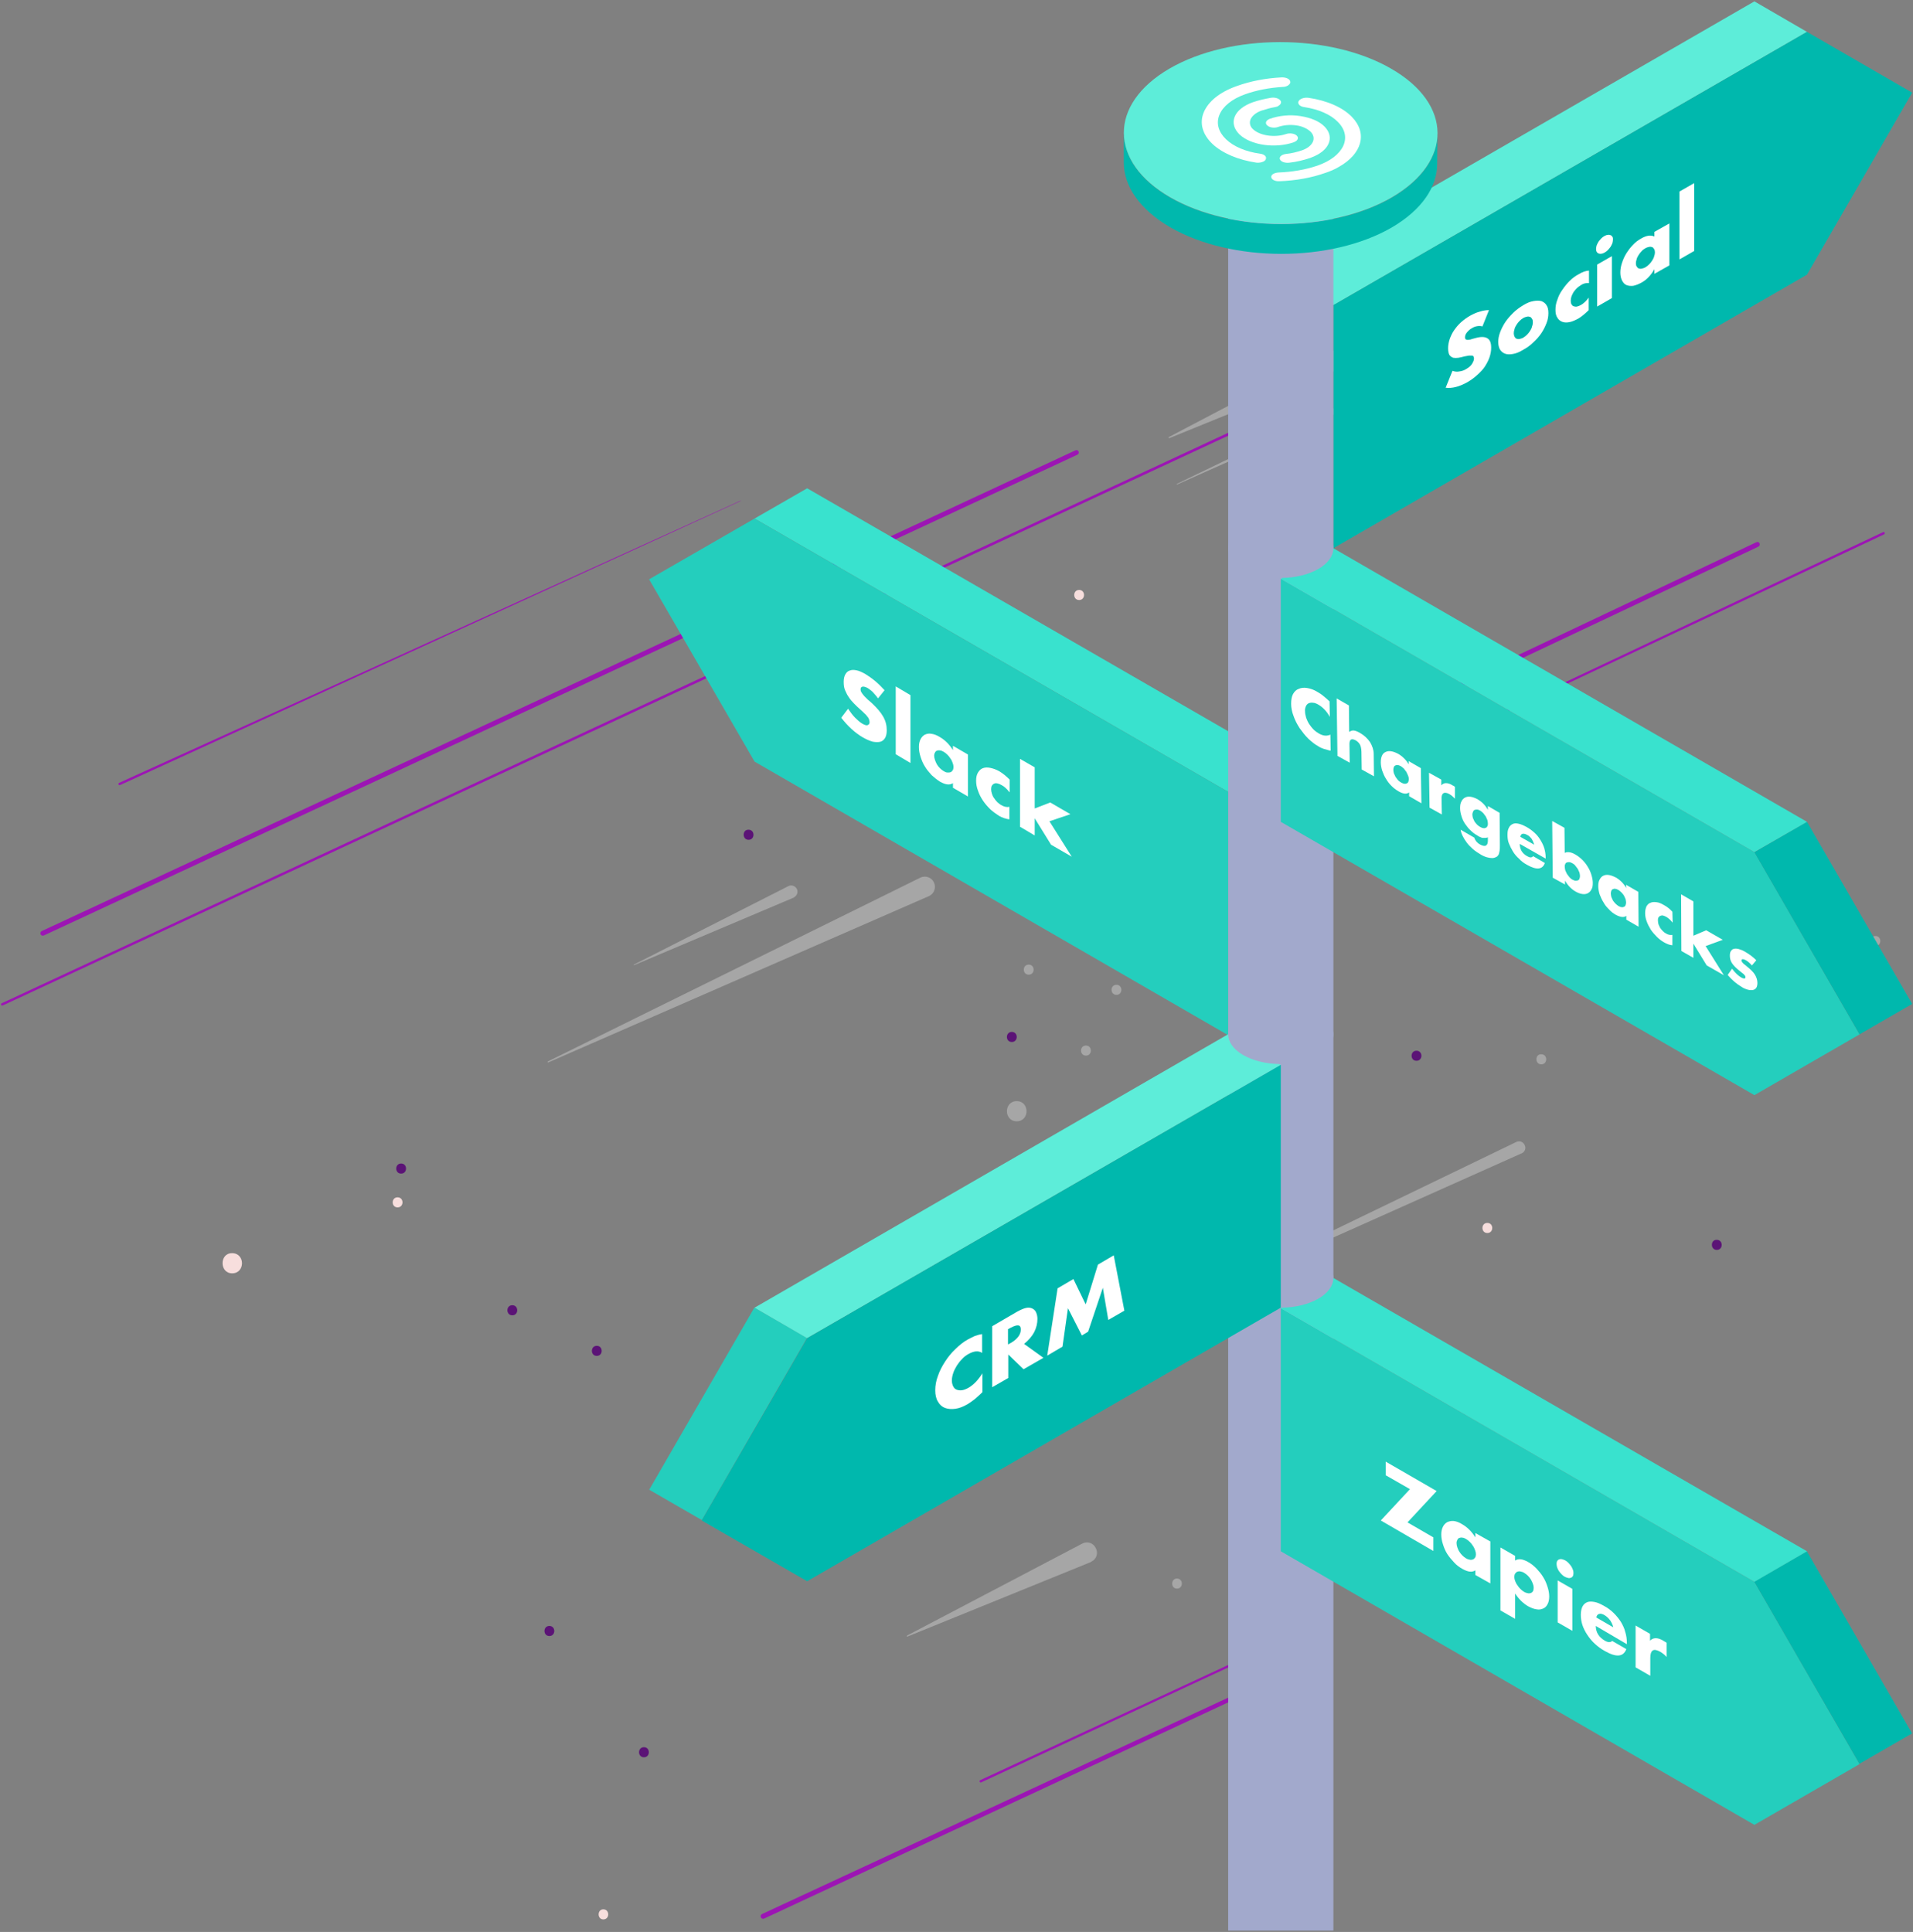<?xml version="1.0" encoding="utf-8"?>
<!-- Generator: Adobe Illustrator 22.0.1, SVG Export Plug-In . SVG Version: 6.00 Build 0)  -->
<svg version="1.1" xmlns="http://www.w3.org/2000/svg" xmlns:xlink="http://www.w3.org/1999/xlink" x="0px" y="0px"
	 viewBox="0 0 702 709" style="enable-background:new 0 0 702 709;" xml:space="preserve">
<rect x="0" y="0" width="702" height="709" fill="#808080" stroke="none"/>
<style type="text/css">
	.st0{fill:#9C15B4;}
	.st1{opacity:0.3;fill:#FFFFFF;}
	.st2{fill:#F7DEDD;}
	.st3{fill:#5B1376;}
	.st4{fill:#39E2CE;}
	.st5{fill:#24CEBD;}
	.st6{fill:#5DEDD9;}
	.st7{fill:#00B8AD;}
	.st8{fill:#A2A9CC;}
	.st9{fill:#BBC1E6;}
	.st10{fill:#FFFFFF;}
</style>
<g id="Réteg_1">
	<g>
		<path class="st0" d="M466.2,151.7c0.2,0,0.3,0.1,0.4,0.3c0.1,0.2,0,0.5-0.2,0.6L1,369c-0.2,0.1-0.5,0-0.6-0.2
			c-0.1-0.2,0-0.5,0.2-0.6L466,151.7C466.1,151.7,466.1,151.7,466.2,151.7z"/>
		<path class="st0" d="M271.5,183.9c0.2,0,0.3-0.2,0.4,0c0.1,0.2,0-0.1-0.2,0L44.1,288.1c-0.2,0.1-0.5,0-0.6-0.2
			c-0.1-0.2,0-0.5,0.2-0.6l227.7-103.4C271.4,183.9,271.5,183.9,271.5,183.9z"/>
		<path class="st0" d="M395,165.2c0.4,0,0.7,0.2,0.8,0.5c0.2,0.5,0,1-0.5,1.2L16.1,343.3c-0.5,0.2-1,0-1.2-0.4c-0.2-0.5,0-1,0.4-1.2
			l379.3-176.4C394.7,165.2,394.9,165.2,395,165.2z"/>
		<path class="st0" d="M691.2,195.2c0.2,0,0.3,0.1,0.4,0.3c0.1,0.2,0,0.5-0.2,0.6L417.7,325.1c-0.2,0.1,0.1,0,0-0.2
			c-0.1-0.2-0.2-0.5,0-0.6L691,195.3C691.1,195.3,691.2,195.2,691.2,195.2z"/>
		<path class="st0" d="M644.9,198.9c0.3,0,0.7,0.2,0.8,0.5c0.2,0.5,0,1-0.4,1.2L417.7,308.1c-0.5,0.2,0.2,0,0-0.5
			c-0.2-0.5-0.5-1,0-1.2L644.5,199C644.7,199,644.8,198.9,644.9,198.9z"/>
		<path class="st1" d="M431.8,177.6l130.4-63c1.2-0.6,2.5-0.1,3.1,1.1c0.6,1.2,0.1,2.5-1.1,3.1c0,0,0,0-0.1,0L432,177.8
			c-0.1,0-0.1,0-0.2-0.1C431.7,177.7,431.8,177.6,431.8,177.6z"/>
		<path class="st1" d="M426,482.1l130.4-63c1.2-0.6,2.5-0.1,3.1,1.1c0.6,1.2,0.1,2.5-1.1,3.1c0,0,0,0-0.1,0l-132.2,59.1
			c-0.1,0-0.1,0-0.2-0.1C425.9,482.2,425.9,482.1,426,482.1z"/>
		<path class="st1" d="M232.6,354l56.7-28.8c1.1-0.6,2.5-0.1,3.1,1c0.6,1.1,0.1,2.5-1,3.1c0,0-0.1,0-0.1,0.1l-58.6,24.8
			c-0.1,0-0.1,0-0.2-0.1C232.5,354.1,232.5,354.1,232.6,354z"/>
		<path class="st1" d="M428.9,160.4l64.2-33.7c1.8-1,4.1-0.3,5,1.6c1,1.8,0.3,4.1-1.6,5c-0.1,0.1-0.2,0.1-0.3,0.2l-67.1,27.3
			c-0.1,0-0.2,0-0.3-0.1C428.8,160.5,428.9,160.4,428.9,160.4z"/>
		<path class="st1" d="M332.9,600.2l64.2-33.7c1.8-1,4.1-0.3,5,1.6c1,1.8,0.3,4.1-1.6,5c-0.1,0.1-0.2,0.1-0.3,0.2L333,600.6
			c-0.1,0-0.2,0-0.3-0.1C332.7,600.4,332.8,600.3,332.9,600.2z"/>
		<path class="st1" d="M201.1,389.5l136.6-67.4c1.8-0.9,4.1-0.2,5,1.7c0.9,1.8,0.2,4.1-1.7,5c0,0-0.1,0.1-0.2,0.1l-139.6,61
			c-0.1,0-0.2,0-0.3-0.1C200.9,389.7,201,389.6,201.1,389.5z"/>
		<path class="st0" d="M469.7,614.2c0.4,0-0.2,0.2,0,0.5c0.2,0.5,0.5,1,0,1.2l-189.3,88.2c-0.5,0.2-1,0-1.2-0.5
			c-0.2-0.5,0-1,0.5-1.2L469.7,614.2C469.8,614.2,469.6,614.2,469.7,614.2z"/>
		<path class="st0" d="M469.7,602.2c0.2,0-0.1,0.1,0,0.3c0.1,0.2,0.2,0.5,0,0.6l-109.6,51c-0.2,0.1-0.5,0-0.6-0.2
			c-0.1-0.2,0-0.5,0.2-0.6L469.7,602.2C469.8,602.2,469.6,602.2,469.7,602.2z"/>
		<path class="st2" d="M85.2,467.3c4.8,0,4.8-7.4,0-7.4C80.5,459.8,80.5,467.3,85.2,467.3z"/>
		<path class="st2" d="M378.7,323.6c4.8,0,4.8-7.4,0-7.4C373.9,316.2,373.9,323.6,378.7,323.6z"/>
		<path class="st1" d="M618.9,386.2c4.8,0,4.8-7.4,0-7.4C614.1,378.8,614.1,386.2,618.9,386.2z"/>
		<path class="st1" d="M373.1,411.5c4.8,0,4.8-7.4,0-7.4C368.3,404.1,368.3,411.5,373.1,411.5z"/>
		<path class="st1" d="M688.2,347.2c2.4,0,2.4-3.7,0-3.7C685.8,343.5,685.8,347.2,688.2,347.2z"/>
		<path class="st1" d="M565.6,390.6c2.4,0,2.4-3.7,0-3.7C563.2,386.8,563.2,390.6,565.6,390.6z"/>
		<path class="st1" d="M377.5,357.7c2.4,0,2.4-3.7,0-3.7C375.1,354,375.1,357.7,377.5,357.7z"/>
		<path class="st1" d="M409.7,365.1c2.4,0,2.4-3.7,0-3.7C407.3,361.4,407.3,365.1,409.7,365.1z"/>
		<path class="st1" d="M398.5,387.4c2.4,0,2.4-3.7,0-3.7C396.1,383.7,396.1,387.4,398.5,387.4z"/>
		<path class="st1" d="M403.5,482.7c2.4,0,2.4-3.7,0-3.7C401.1,479,401.1,482.7,403.5,482.7z"/>
		<path class="st1" d="M431.9,583c2.4,0,2.4-3.7,0-3.7C429.6,579.3,429.5,583,431.9,583z"/>
		<path class="st3" d="M519.8,389.3c2.4,0,2.4-3.7,0-3.7C517.4,385.6,517.4,389.3,519.8,389.3z"/>
		<path class="st3" d="M630,458.7c2.4,0,2.4-3.7,0-3.7C627.6,454.9,627.6,458.7,630,458.7z"/>
		<path class="st3" d="M236.3,644.9c2.4,0,2.4-3.7,0-3.7C233.9,641.2,233.9,644.9,236.3,644.9z"/>
		<path class="st3" d="M219,497.6c2.4,0,2.4-3.7,0-3.7C216.6,493.9,216.6,497.6,219,497.6z"/>
		<path class="st3" d="M147.2,430.7c2.4,0,2.4-3.7,0-3.7C144.8,427,144.8,430.7,147.2,430.7z"/>
		<path class="st3" d="M371.3,382.4c2.4,0,2.4-3.7,0-3.7C368.9,378.7,368.9,382.4,371.3,382.4z"/>
		<path class="st3" d="M430.7,433.2c2.4,0,2.4-3.7,0-3.7C428.3,429.5,428.3,433.2,430.7,433.2z"/>
		<path class="st3" d="M339.1,484c2.4,0,2.4-3.7,0-3.7C336.7,480.3,336.7,484,339.1,484z"/>
		<path class="st3" d="M274.7,308.2c2.4,0,2.4-3.7,0-3.7C272.3,304.4,272.3,308.2,274.7,308.2z"/>
		<path class="st3" d="M201.6,600.4c2.4,0,2.4-3.7,0-3.7C199.2,596.7,199.2,600.4,201.6,600.4z"/>
		<path class="st3" d="M188,482.7c2.4,0,2.4-3.7,0-3.7C185.6,479,185.6,482.7,188,482.7z"/>
		<path class="st2" d="M221.4,704.4c2.4,0,2.4-3.7,0-3.7C219.1,700.7,219.1,704.4,221.4,704.4z"/>
		<path class="st2" d="M318,555.8c2.4,0,2.4-3.7,0-3.7C315.6,552.1,315.6,555.8,318,555.8z"/>
		<path class="st2" d="M145.9,443.1c2.4,0,2.4-3.7,0-3.7C143.5,439.4,143.5,443.1,145.9,443.1z"/>
		<path class="st2" d="M413.4,290.8c2.4,0,2.4-3.7,0-3.7C411,287.1,411,290.8,413.4,290.8z"/>
		<path class="st2" d="M396,220.2c2.4,0,2.4-3.7,0-3.7C393.6,216.5,393.6,220.2,396,220.2z"/>
		<path class="st2" d="M534.4,157.3c2.4,0,2.4-3.7,0-3.7C532,153.5,532,157.3,534.4,157.3z"/>
		<path class="st2" d="M545.8,452.5c2.4,0,2.4-3.7,0-3.7C543.4,448.8,543.4,452.5,545.8,452.5z"/>
		<g>
			<polygon class="st4" points="450.7,290.6 470,279.5 296.2,179.2 276.9,190.3 			"/>
			<polygon class="st5" points="276.9,279.5 238.2,212.6 276.9,190.3 450.7,290.6 450.7,379.9 			"/>
			<polygon class="st6" points="489.3,112 470,100.8 643.8,0.5 663.1,11.7 			"/>
			<polygon class="st7" points="663.1,100.8 701.7,34 663.1,11.7 489.3,112 489.3,201.2 			"/>
			<rect x="450.7" y="45.1" class="st8" width="38.6" height="663.4"/>
			<path class="st9" d="M470,56c-5.2,0-10.1-1.2-13.8-3.3c-3.6-2.1-5.5-4.8-5.5-7.6c0-2.8,2-5.6,5.5-7.6c3.7-2.1,8.6-3.3,13.8-3.3
				s10.1,1.2,13.8,3.3c3.6,2.1,5.5,4.8,5.5,7.6c0,2.8-2,5.6-5.5,7.6C480.1,54.8,475.2,56,470,56z"/>
			
				<rect x="228.6" y="507.7" transform="matrix(0.5 -0.866 0.866 0.5 -315.726 490.825)" class="st5" width="77.2" height="22.3"/>
			<polygon class="st6" points="470,390.8 450.6,379.6 276.9,479.9 296.2,491.1 			"/>
			<polygon class="st5" points="470,212.4 470,301.6 643.8,401.9 682.4,379.6 643.8,312.7 			"/>
			<rect x="661.6" y="302" transform="matrix(0.866 -0.5 0.5 0.866 -80.157 381.996)" class="st7" width="22.3" height="77.2"/>
			<polygon class="st4" points="470,212.4 489.3,201.2 663.1,301.6 643.8,312.7 			"/>
			<path class="st8" d="M470,212.1c-5.2,0-10.1-1.2-13.8-3.3c-3.6-2.1-5.5-4.8-5.5-7.6s2-5.6,5.5-7.6c3.7-2.1,8.6-3.3,13.8-3.3
				s10.1,1.2,13.8,3.3c3.6,2.1,5.5,4.8,5.5,7.6s-2,5.6-5.5,7.6C480.1,210.9,475.2,212.1,470,212.1z"/>
			<polygon class="st5" points="470,480.1 470,569.3 643.8,669.7 682.4,647.4 643.8,580.5 			"/>
			
				<rect x="661.6" y="569.7" transform="matrix(0.866 -0.5 0.5 0.866 -214.053 417.874)" class="st7" width="22.3" height="77.2"/>
			<polygon class="st4" points="470,480.1 489.3,469 663.1,569.3 643.8,580.5 			"/>
			<path class="st8" d="M470,479.9c-5.2,0-10.1-1.2-13.8-3.3c-3.6-2.1-5.5-4.8-5.5-7.6c0-2.8,2-5.6,5.5-7.6
				c3.7-2.1,8.6-3.3,13.8-3.3s10.1,1.2,13.8,3.3c3.6,2.1,5.5,4.8,5.5,7.6c0,2.8-2,5.6-5.5,7.6C480.1,478.7,475.2,479.9,470,479.9z"
				/>
			<path class="st8" d="M470,390.5c-5.2,0-10.1-1.2-13.8-3.3c-3.6-2.1-5.5-4.8-5.5-7.6c0-2.8,2-5.6,5.5-7.6
				c3.7-2.1,8.6-3.3,13.8-3.3s10.1,1.2,13.8,3.3c3.6,2.1,5.5,4.8,5.5,7.6c0,2.8-2,5.6-5.5,7.6C480.1,389.3,475.2,390.5,470,390.5z"
				/>
			<polygon class="st7" points="470,390.8 470,479.9 296.2,580.3 257.5,558 296.2,491.1 			"/>
		</g>
		<g>
			<path class="st7" d="M429.4,83.4c-11.3-6.6-17-15.2-17-23.7l0-11c0,8.6,5.6,17.2,17,23.8c22.6,13,59,13,81.4,0
				c11.1-6.5,16.7-14.9,16.7-23.4l-0.1,11c0,8.5-5.6,16.9-16.7,23.4C488.4,96.4,451.9,96.4,429.4,83.4z"/>
			<path class="st6" d="M429.4,72.4c-22.5-13-22.7-34.1-0.3-47.2c22.4-13,58.9-13,81.4,0c22.6,13,22.7,34.1,0.3,47.2
				C488.4,85.4,452,85.4,429.4,72.4z"/>
		</g>
		<g>
			<g>
				<path class="st10" d="M480.2,35.9c-1.6-0.2-3.2,0.3-3.7,1.3c-0.4,0.9,0.5,1.9,2.1,2.1c5.3,0.8,9.7,2.7,12.4,5.5
					c5.5,5.6,2,12.7-7.6,16l0,0c-4.4,1.5-9.2,2.3-14.2,2.5c-1.6,0.1-2.8,0.8-2.7,1.7c0.1,0.9,1.4,1.6,3,1.5c5.8-0.2,11.6-1.2,16.7-3
					c0,0,0,0,0,0c1.9-0.6,3.7-1.4,5.2-2.3c8.3-4.7,10.6-12.2,4.7-18.3C492.7,39.4,487,36.9,480.2,35.9z"/>
				<path class="st10" d="M463.8,59.2c0.4-0.2,0.6-0.5,0.7-0.8c0.4-0.9-0.5-1.8-2.1-2c-5.2-0.7-9.7-2.6-12.5-5.3
					c-2.8-2.7-3.7-5.9-2.4-9c1.3-3.1,4.6-5.8,9.4-7.5l0,0c4.2-1.5,8.9-2.4,13.8-2.7c0.7,0,1.4-0.2,1.9-0.5c0.6-0.4,1-0.9,0.9-1.4
					c-0.1-1-1.6-1.7-3.3-1.6c-5.8,0.3-11.4,1.4-16.4,3.2l0,0c-6.2,2.2-10.4,5.6-12.1,9.7c-1.6,4-0.4,8.1,3.3,11.6
					c3.7,3.4,9.4,5.8,16.1,6.8C462,59.8,463.1,59.6,463.8,59.2z"/>
				<path class="st10" d="M473.2,59.7c2.6-0.3,5.1-0.9,7.5-1.7c0,0,0,0,0,0c1.1-0.4,2-0.8,2.9-1.3c4.6-2.6,5.8-6.8,2.5-10.2
					c-1.9-2-5.1-3.3-8.9-3.9c-3.8-0.6-7.8-0.2-11.2,1c-1.4,0.5-1.9,1.6-1,2.4c0.8,0.8,2.6,1.1,4,0.6c2-0.7,4.4-0.9,6.6-0.6
					c2.3,0.3,4.1,1.2,5.3,2.3c2.4,2.4,0.9,5.5-3.2,6.9l0,0c-1.8,0.6-3.8,1.1-5.8,1.3c-1.6,0.2-2.6,1.1-2.2,2
					C470.1,59.4,471.6,59.9,473.2,59.7z"/>
				<path class="st10" d="M458.9,43.8c0.6-1.3,2-2.5,4-3.2l0,0c1.6-0.5,3.2-1,5-1.3c0.5-0.1,1-0.2,1.3-0.5c0.7-0.4,1.1-1.1,0.8-1.7
					c-0.4-0.9-2.1-1.5-3.7-1.2c-2.3,0.4-4.4,0.9-6.5,1.6l0,0c-3.4,1.2-5.8,3.1-6.7,5.3c-0.9,2.2-0.3,4.5,1.7,6.5
					c4.2,4,13.1,5.3,20,2.9c0.2-0.1,0.4-0.2,0.6-0.3c0.9-0.5,1.2-1.4,0.5-2.1c-0.8-0.8-2.6-1.1-4-0.6c-4.1,1.4-9.5,0.6-12-1.7
					C458.7,46.5,458.4,45.1,458.9,43.8z"/>
			</g>
		</g>
		<g>
			<path class="st10" d="M544,119.8c-0.6-0.2-1.3-0.2-1.9-0.1c-0.6,0.1-1.3,0.3-1.9,0.7c-0.8,0.4-1.4,1-1.9,1.6
				c-0.5,0.6-0.7,1.2-0.7,1.8c0,0.4,0.1,0.7,0.4,0.8c0.2,0.1,0.6,0.2,0.9,0.1c0.4,0,0.8-0.1,1.3-0.3c0.5-0.1,1-0.3,1.5-0.4
				c1.9-0.5,3.3-0.4,4.2,0.2c0.9,0.6,1.3,1.7,1.3,3.4c0,1.2-0.2,2.3-0.6,3.5c-0.4,1.2-1,2.3-1.7,3.4c-0.7,1.1-1.7,2.1-2.8,3.1
				c-1.1,1-2.3,1.9-3.7,2.7c-2.9,1.6-5.5,2.3-7.9,2l2.5-6.2c0.9,0.3,1.7,0.4,2.6,0.2c0.9-0.1,1.7-0.4,2.5-0.9c1-0.6,1.7-1.2,2.1-1.9
				s0.7-1.3,0.7-1.9c0-0.3-0.1-0.6-0.2-0.8c-0.1-0.2-0.3-0.3-0.6-0.3c-0.3,0-0.6,0-1.1,0c-0.4,0.1-1,0.2-1.6,0.3
				c-0.8,0.2-1.5,0.4-2.2,0.5c-0.7,0.1-1.4,0.1-1.9,0c-0.6-0.2-1-0.5-1.4-1c-0.3-0.5-0.5-1.4-0.5-2.5c0-1.1,0.2-2.2,0.6-3.4
				c0.4-1.1,0.9-2.2,1.6-3.2c0.7-1,1.5-2,2.5-2.9c1-0.9,2.1-1.7,3.3-2.4c1.1-0.6,2.3-1.2,3.5-1.5c1.2-0.4,2.4-0.6,3.5-0.6L544,119.8
				z"/>
			<path class="st10" d="M549.8,125.5c0-1.1,0.2-2.3,0.7-3.6c0.5-1.3,1.1-2.5,1.9-3.7c0.8-1.2,1.8-2.3,2.9-3.4s2.4-2,3.7-2.8
				c1.3-0.8,2.5-1.3,3.7-1.5c1.1-0.2,2.1-0.2,2.9,0c0.8,0.3,1.5,0.8,1.9,1.5c0.5,0.7,0.7,1.7,0.7,2.9c0,1.2-0.2,2.5-0.7,3.7
				c-0.5,1.3-1.1,2.5-1.9,3.7c-0.8,1.2-1.8,2.3-3,3.4c-1.1,1.1-2.4,2-3.7,2.7c-1.3,0.8-2.5,1.3-3.7,1.5c-1.1,0.2-2.1,0.2-2.9-0.1
				c-0.8-0.3-1.4-0.8-1.9-1.6C550.1,127.7,549.8,126.7,549.8,125.5z M555.5,122.3c0,0.5,0.1,0.9,0.3,1.3c0.2,0.3,0.4,0.6,0.7,0.7
				c0.3,0.1,0.7,0.2,1.1,0.1c0.4-0.1,0.9-0.2,1.4-0.5s0.9-0.6,1.4-1.1c0.4-0.4,0.8-0.9,1.1-1.4c0.3-0.5,0.6-1,0.7-1.6
				c0.2-0.5,0.3-1.1,0.3-1.6c0-0.5-0.1-0.9-0.3-1.2c-0.2-0.3-0.4-0.6-0.7-0.7c-0.3-0.1-0.7-0.2-1.1-0.1c-0.4,0.1-0.9,0.2-1.4,0.5
				c-0.5,0.3-0.9,0.6-1.4,1.1c-0.4,0.4-0.8,0.9-1.1,1.4c-0.3,0.5-0.6,1-0.7,1.5C555.6,121.3,555.5,121.8,555.5,122.3z"/>
			<path class="st10" d="M583,103.9c-0.9-0.1-1.9,0.1-2.8,0.7c-0.5,0.3-1,0.7-1.5,1.1c-0.4,0.4-0.8,0.9-1.2,1.4
				c-0.3,0.5-0.6,1.1-0.8,1.6c-0.2,0.6-0.3,1.1-0.3,1.7c0,0.5,0.1,1,0.3,1.3c0.2,0.3,0.4,0.6,0.8,0.7s0.7,0.2,1.2,0.1
				c0.5-0.1,0.9-0.3,1.5-0.6c1-0.6,2-1.5,2.8-2.7v4.6c-1.3,1.3-2.6,2.4-3.8,3.1c-1.1,0.6-2.2,1.1-3.2,1.3c-1,0.2-1.9,0.2-2.7-0.1
				c-0.8-0.3-1.4-0.8-1.8-1.5c-0.5-0.7-0.7-1.7-0.7-2.9c0-1.2,0.2-2.5,0.7-3.7c0.4-1.3,1-2.5,1.8-3.6c0.8-1.2,1.7-2.3,2.7-3.3
				c1-1,2.2-1.9,3.4-2.5c1.3-0.8,2.5-1.2,3.7-1.3V103.9z"/>
			<path class="st10" d="M585.7,91.4c0-0.4,0.1-0.9,0.2-1.3c0.2-0.5,0.4-0.9,0.7-1.4c0.3-0.4,0.6-0.8,1-1.2c0.4-0.4,0.8-0.7,1.2-0.9
				c0.4-0.2,0.8-0.4,1.2-0.4c0.4-0.1,0.7,0,1,0.1c0.3,0.1,0.5,0.3,0.7,0.6c0.2,0.3,0.2,0.6,0.2,1c0,0.4-0.1,0.9-0.2,1.3
				c-0.2,0.5-0.4,0.9-0.7,1.4c-0.3,0.4-0.6,0.8-1,1.2c-0.4,0.4-0.8,0.7-1.2,0.9c-0.4,0.2-0.8,0.4-1.2,0.4c-0.4,0.1-0.7,0-1-0.1
				c-0.3-0.1-0.5-0.3-0.7-0.6C585.8,92.2,585.7,91.8,585.7,91.4z M591.5,94v15.4l-5.4,3.1V97.1L591.5,94z"/>
			<path class="st10" d="M607.1,85.1l5.5-3.1v15.4l-5.5,3.1v-1.7c-1.2,2.1-2.7,3.8-4.7,4.9c-1.1,0.6-2.1,1-3.1,1.2
				c-0.9,0.1-1.8,0-2.5-0.3c-0.7-0.3-1.2-0.9-1.6-1.7c-0.4-0.8-0.6-1.8-0.6-2.9c0-1.1,0.2-2.3,0.6-3.5c0.4-1.2,0.9-2.4,1.6-3.5
				c0.7-1.1,1.5-2.2,2.4-3.1c0.9-1,2-1.8,3.1-2.4c1.9-1.1,3.5-1.3,4.8-0.7V85.1z M600.3,96.6c0,0.5,0.1,0.9,0.3,1.2
				c0.2,0.3,0.4,0.6,0.7,0.7c0.3,0.1,0.7,0.2,1.1,0.1c0.4-0.1,0.9-0.2,1.4-0.5c0.5-0.3,0.9-0.6,1.4-1.1c0.4-0.4,0.8-0.9,1.1-1.4
				c0.3-0.5,0.6-1,0.7-1.5c0.2-0.5,0.3-1,0.3-1.5c0-0.5-0.1-0.9-0.3-1.2c-0.2-0.3-0.4-0.6-0.7-0.7c-0.3-0.1-0.7-0.2-1.1-0.1
				c-0.4,0.1-0.9,0.2-1.4,0.5c-0.5,0.3-1,0.6-1.4,1.1c-0.4,0.4-0.8,0.9-1.1,1.4c-0.3,0.5-0.6,1-0.7,1.5
				C600.4,95.7,600.3,96.2,600.3,96.6z"/>
			<path class="st10" d="M621.7,67.2v24.9l-5.4,3.1V70.3L621.7,67.2z"/>
		</g>
		<g>
			<path class="st10" d="M488,263.1c-1.1-2-2.5-3.5-4.2-4.5c-0.7-0.4-1.4-0.7-2-0.7c-0.6-0.1-1.1,0-1.6,0.2c-0.4,0.2-0.8,0.6-1,1.1
				c-0.2,0.5-0.4,1.1-0.3,1.9c0,0.8,0.2,1.5,0.4,2.3c0.3,0.8,0.6,1.5,1.1,2.3c0.5,0.7,1,1.4,1.6,2c0.6,0.6,1.3,1.1,2,1.5
				c1.6,0.9,2.9,1,4.2,0.4l0.1,5.9l-0.5-0.1c-0.7-0.2-1.4-0.4-2.1-0.6c-0.6-0.2-1.3-0.5-1.9-0.9c-1.3-0.7-2.5-1.7-3.7-2.8
				c-1.2-1.2-2.2-2.5-3.2-3.9c-0.9-1.4-1.7-2.9-2.2-4.4c-0.6-1.5-0.9-3.1-0.9-4.5c0-1.5,0.2-2.7,0.7-3.6c0.5-0.9,1.2-1.6,2.1-1.9
				c0.9-0.4,1.9-0.5,3.1-0.3c1.2,0.2,2.4,0.6,3.7,1.4c0.7,0.4,1.5,0.9,2.2,1.5c0.7,0.6,1.5,1.2,2.3,2L488,263.1z"/>
			<path class="st10" d="M490.5,256.3l4.5,2.6l0.1,9.7c0.6-0.4,1.2-0.6,1.8-0.5c0.6,0.1,1.4,0.4,2.2,0.9c1.6,0.9,2.8,2.1,3.7,3.4
				c0.8,1.4,1.3,2.8,1.3,4.3l0.1,8.2l-4.5-2.5l-0.1-6.5c0-0.7-0.1-1.2-0.2-1.7s-0.3-0.9-0.5-1.2c-0.4-0.6-0.9-1-1.4-1.3
				c-0.8-0.4-1.3-0.5-1.7-0.3c-0.4,0.2-0.6,0.8-0.6,1.6l0.1,6.9l-4.5-2.5L490.5,256.3z"/>
			<path class="st10" d="M516.9,279.3l4.5,2.6l0.2,12.9l-4.5-2.6l0-1.4c-0.9,0.7-2.2,0.6-3.9-0.4c-0.9-0.5-1.8-1.2-2.6-2
				c-0.8-0.8-1.5-1.7-2-2.6c-0.6-0.9-1-1.9-1.4-3c-0.3-1-0.5-2-0.5-3c0-0.9,0.1-1.7,0.4-2.4c0.3-0.7,0.7-1.1,1.3-1.4
				c0.6-0.3,1.2-0.4,2-0.3c0.8,0.1,1.6,0.4,2.6,0.9c1.6,0.9,2.9,2.2,4,3.9L516.9,279.3z M511.3,282.5c0,0.4,0.1,0.9,0.2,1.3
				c0.2,0.4,0.4,0.9,0.6,1.3c0.3,0.4,0.6,0.8,0.9,1.2c0.4,0.4,0.7,0.6,1.2,0.9c0.4,0.2,0.8,0.4,1.1,0.4c0.4,0.1,0.7,0,0.9-0.1
				c0.3-0.1,0.5-0.3,0.6-0.6s0.2-0.6,0.2-1s-0.1-0.8-0.3-1.3c-0.2-0.4-0.4-0.9-0.6-1.3c-0.3-0.4-0.6-0.8-0.9-1.2
				c-0.4-0.4-0.7-0.6-1.1-0.9c-0.4-0.2-0.8-0.4-1.1-0.4c-0.4-0.1-0.7,0-0.9,0.1c-0.3,0.1-0.5,0.3-0.6,0.6
				C511.4,281.7,511.3,282.1,511.3,282.5z"/>
			<path class="st10" d="M524.4,283.6l4.5,2.5l0,2.1c0.5-0.5,1-0.8,1.7-0.8c0.7,0,1.5,0.2,2.4,0.8c0.1,0.1,0.2,0.1,0.4,0.2
				c0.1,0.1,0.3,0.2,0.5,0.3l0,4.4c-0.6-0.6-1.2-1.2-1.9-1.6c-1-0.6-1.8-0.7-2.3-0.4c-0.5,0.3-0.8,1.1-0.7,2.3l0.1,5.5l-4.5-2.5
				L524.4,283.6z"/>
			<path class="st10" d="M550.3,298.3l0.1,12c0,0.7,0,1.3-0.1,1.9c-0.1,0.5-0.2,1-0.3,1.3c-0.2,0.4-0.5,0.8-0.9,1
				c-0.4,0.2-0.9,0.4-1.5,0.4c-0.6,0-1.3-0.1-2-0.3c-0.7-0.2-1.6-0.6-2.4-1.1c-1-0.6-1.9-1.2-2.7-1.9c-0.8-0.7-1.6-1.5-2.2-2.3
				c-0.6-0.8-1.1-1.6-1.5-2.4c-0.4-0.8-0.7-1.6-0.8-2.4l5,2.9c0.3,1,1,1.9,2.1,2.5c0.9,0.5,1.7,0.7,2.2,0.4c0.5-0.3,0.7-0.9,0.7-1.8
				l0-1.2c-0.3,0.1-0.6,0.2-0.9,0.2c-0.3,0-0.6,0-0.9,0c-0.3,0-0.6-0.1-1-0.3c-0.3-0.1-0.7-0.3-1.1-0.6c-0.9-0.5-1.7-1.1-2.5-1.9
				c-0.8-0.7-1.4-1.6-2-2.4c-0.6-0.9-1-1.8-1.3-2.8c-0.3-1-0.5-1.9-0.5-2.9c0-1,0.1-1.8,0.5-2.5c0.3-0.7,0.8-1.1,1.3-1.4
				c0.6-0.3,1.2-0.4,2-0.3c0.8,0.1,1.6,0.4,2.6,0.9c1.5,0.9,2.8,2.1,3.8,3.9l0-1.4L550.3,298.3z M540.3,298.9c0,0.4,0.1,0.9,0.2,1.3
				c0.2,0.4,0.4,0.9,0.6,1.3c0.3,0.4,0.6,0.8,0.9,1.1c0.4,0.4,0.7,0.6,1.2,0.9c0.4,0.2,0.8,0.4,1.1,0.4c0.4,0.1,0.7,0,0.9-0.1
				c0.3-0.1,0.5-0.3,0.6-0.6c0.2-0.3,0.2-0.6,0.2-1c0-0.4-0.1-0.8-0.2-1.3c-0.2-0.4-0.4-0.9-0.6-1.3c-0.3-0.4-0.6-0.8-0.9-1.2
				c-0.4-0.4-0.7-0.6-1.1-0.9c-0.4-0.2-0.8-0.4-1.1-0.4c-0.3,0-0.6,0-0.9,0.1c-0.3,0.1-0.5,0.3-0.6,0.6
				C540.4,298.2,540.3,298.5,540.3,298.9z"/>
			<path class="st10" d="M557.7,309.7c0,2,0.9,3.5,2.7,4.5c1,0.6,1.7,0.6,2.2,0l4.3,2.5c-0.8,2.4-3,2.7-6.5,0.7
				c-1.1-0.6-2.1-1.3-2.9-2.2c-0.9-0.8-1.7-1.7-2.3-2.7c-0.6-1-1.1-2-1.5-3c-0.4-1-0.5-2.1-0.5-3.1c0-1.1,0.1-1.9,0.5-2.6
				c0.3-0.7,0.8-1.1,1.4-1.4c0.6-0.3,1.3-0.3,2.2-0.1c0.9,0.2,1.8,0.6,2.9,1.2c1.1,0.6,2,1.3,2.9,2.1c0.9,0.8,1.6,1.7,2.2,2.7
				c0.6,1,1.1,2,1.4,3c0.3,1.1,0.5,2.2,0.5,3.3l0,0.5L557.7,309.7z M563,310c-0.2-0.7-0.5-1.4-0.9-2.1c-0.5-0.6-1-1.2-1.7-1.5
				c-0.7-0.4-1.3-0.5-1.7-0.4c-0.4,0.1-0.7,0.5-0.8,1.1L563,310z"/>
			<path class="st10" d="M574.1,303.8l0.1,9.2c1-0.5,2.4-0.3,3.9,0.6c0.9,0.5,1.8,1.2,2.6,2c0.8,0.8,1.5,1.7,2,2.6
				c0.6,0.9,1,1.9,1.3,2.9c0.3,1,0.5,2,0.5,2.9c0,1-0.1,1.8-0.5,2.4c-0.3,0.7-0.8,1.1-1.3,1.4c-0.6,0.3-1.2,0.4-2,0.3
				c-0.8-0.1-1.6-0.4-2.5-0.9c-1.6-0.9-2.9-2.3-3.9-4l0,1.4l-4.5-2.5l-0.2-20.8L574.1,303.8z M579.8,321.5c0-0.4-0.1-0.8-0.2-1.3
				c-0.2-0.4-0.4-0.9-0.6-1.3c-0.3-0.4-0.6-0.8-0.9-1.2c-0.3-0.4-0.7-0.7-1.1-0.9c-0.4-0.2-0.8-0.4-1.1-0.4c-0.3,0-0.6,0-0.9,0.1
				c-0.3,0.1-0.5,0.3-0.6,0.6c-0.2,0.3-0.2,0.6-0.2,1s0.1,0.8,0.2,1.3c0.2,0.4,0.4,0.9,0.6,1.3c0.3,0.4,0.6,0.8,0.9,1.2
				c0.4,0.4,0.7,0.7,1.1,0.9c0.4,0.2,0.8,0.4,1.1,0.4c0.3,0,0.6,0,0.9-0.1c0.3-0.1,0.5-0.3,0.6-0.6
				C579.7,322.2,579.8,321.9,579.8,321.5z"/>
			<path class="st10" d="M596.7,324.7l4.5,2.6l0.1,12.8l-4.5-2.6l0-1.4c-0.9,0.7-2.2,0.5-3.9-0.4c-0.9-0.5-1.8-1.2-2.5-2
				c-0.8-0.8-1.5-1.6-2-2.6c-0.6-0.9-1-1.9-1.4-2.9c-0.3-1-0.5-2-0.5-3c0-0.9,0.1-1.7,0.5-2.4c0.3-0.6,0.7-1.1,1.3-1.4
				c0.6-0.3,1.2-0.4,2-0.3c0.8,0.1,1.6,0.4,2.6,0.9c1.6,0.9,2.9,2.2,3.9,3.9L596.7,324.7z M591.1,327.9c0,0.4,0.1,0.8,0.2,1.3
				c0.2,0.4,0.4,0.9,0.6,1.3c0.3,0.4,0.6,0.8,0.9,1.1c0.4,0.4,0.7,0.6,1.1,0.9c0.4,0.2,0.8,0.4,1.1,0.4c0.4,0.1,0.7,0,0.9-0.1
				c0.3-0.1,0.5-0.3,0.6-0.6s0.2-0.6,0.2-1c0-0.4-0.1-0.8-0.2-1.3c-0.2-0.4-0.4-0.9-0.6-1.3c-0.3-0.4-0.6-0.8-0.9-1.1
				c-0.4-0.4-0.7-0.6-1.1-0.9c-0.4-0.2-0.8-0.4-1.1-0.4c-0.4-0.1-0.7,0-0.9,0.1c-0.3,0.1-0.5,0.3-0.6,0.6
				C591.2,327.1,591.1,327.5,591.1,327.9z"/>
			<path class="st10" d="M613.8,338.6c-0.8-1-1.6-1.7-2.3-2.1c-0.4-0.2-0.8-0.4-1.2-0.5c-0.4-0.1-0.7,0-1,0.1
				c-0.3,0.1-0.5,0.3-0.7,0.6c-0.2,0.3-0.2,0.7-0.2,1.1c0,0.5,0.1,0.9,0.2,1.4c0.2,0.5,0.4,0.9,0.6,1.3c0.3,0.4,0.6,0.8,1,1.2
				c0.4,0.4,0.8,0.7,1.2,0.9c0.8,0.5,1.6,0.6,2.3,0.5l0,3.8c-1.1-0.1-2.1-0.5-3.1-1.1c-0.9-0.5-1.8-1.2-2.6-2
				c-0.8-0.8-1.6-1.7-2.2-2.6c-0.6-1-1.1-1.9-1.5-3c-0.4-1-0.6-2.1-0.6-3.1c0-1,0.2-1.8,0.5-2.5c0.4-0.6,0.8-1.1,1.5-1.3
				c0.6-0.3,1.4-0.3,2.2-0.2c0.9,0.1,1.8,0.5,2.8,1.1c1.1,0.6,2.1,1.4,3,2.4L613.8,338.6z"/>
			<path class="st10" d="M621.4,330.8l0,12.6l4.7-2l6.1,3.5l-6.3,2.3l6.7,10.7l-6.3-3.6l-4.9-8l0,5.2L617,349l-0.1-20.8L621.4,330.8
				z"/>
			<path class="st10" d="M642.9,354.3c-0.8-0.9-1.6-1.6-2.4-2c-0.4-0.2-0.7-0.3-1-0.3c-0.3,0-0.4,0.2-0.4,0.5c0,0.1,0,0.3,0.1,0.4
				c0,0.1,0.1,0.3,0.3,0.4c0.1,0.2,0.3,0.4,0.6,0.6c0.3,0.2,0.6,0.5,1.1,0.9c1.2,1,2.2,1.9,2.8,2.9c0.6,1,0.9,2,0.9,3
				c0,0.7-0.1,1.3-0.4,1.8c-0.3,0.4-0.7,0.7-1.2,0.8c-0.5,0.1-1.2,0.1-1.9-0.1c-0.7-0.2-1.6-0.5-2.4-1.1c-1.7-1-3.4-2.4-5-4.3
				l1.6-2.3c1.2,1.6,2.4,2.7,3.5,3.3c0.4,0.2,0.7,0.3,1,0.3c0.3,0,0.4-0.2,0.4-0.5c0-0.2,0-0.3-0.1-0.4c0-0.1-0.1-0.3-0.3-0.4
				c-0.1-0.2-0.3-0.4-0.6-0.6c-0.3-0.2-0.6-0.5-1-0.8c-1.4-1.1-2.3-2-2.9-2.9c-0.6-0.9-0.8-1.8-0.8-2.8c0-0.7,0.1-1.3,0.4-1.7
				c0.3-0.4,0.6-0.7,1.1-0.8c0.5-0.1,1.1-0.1,1.8,0.1c0.7,0.2,1.5,0.5,2.3,1c1.4,0.8,2.8,1.8,4.1,3.1L642.9,354.3z"/>
		</g>
		<g>
			<path class="st10" d="M516.5,558.7l9.5,5.5v5L506.7,558l10.7-11.5l-8.9-5.1v-5l18.7,10.8L516.5,558.7z"/>
			<path class="st10" d="M541.4,562.6l5.5,3.1v15.4l-5.5-3.1v-1.7c-1.2,0.8-2.7,0.6-4.7-0.5c-1.1-0.6-2.2-1.4-3.1-2.4
				c-0.9-1-1.8-2-2.5-3.1c-0.7-1.1-1.2-2.3-1.6-3.6c-0.4-1.2-0.6-2.4-0.6-3.6c0-1.1,0.2-2,0.6-2.8c0.4-0.8,0.9-1.3,1.6-1.7
				c0.7-0.3,1.5-0.5,2.4-0.4c0.9,0.1,2,0.5,3.1,1.2c1.9,1.1,3.5,2.7,4.8,4.8V562.6z M534.5,566.3c0,0.5,0.1,1,0.3,1.6
				c0.2,0.5,0.4,1.1,0.7,1.5c0.3,0.5,0.7,1,1.1,1.4c0.4,0.4,0.9,0.8,1.4,1.1c0.5,0.3,0.9,0.4,1.4,0.5c0.4,0.1,0.8,0,1.1-0.1
				c0.3-0.1,0.6-0.4,0.8-0.7s0.3-0.7,0.3-1.2c0-0.5-0.1-1-0.3-1.5s-0.4-1.1-0.8-1.6c-0.3-0.5-0.7-1-1.1-1.4
				c-0.4-0.4-0.9-0.8-1.4-1.1c-0.5-0.3-1-0.5-1.4-0.5c-0.4-0.1-0.8,0-1.1,0.1c-0.3,0.1-0.6,0.4-0.7,0.7
				C534.6,565.5,534.5,565.8,534.5,566.3z"/>
			<path class="st10" d="M556,594.1l-5.4-3.1v-23.1l5.4,3.1v1.7c1.2-0.8,2.7-0.6,4.7,0.5c1.1,0.6,2.1,1.4,3.1,2.4
				c0.9,1,1.8,2,2.5,3.2c0.7,1.1,1.2,2.3,1.6,3.6c0.4,1.2,0.6,2.4,0.6,3.5c0,1.1-0.2,2.1-0.6,2.8c-0.4,0.8-0.9,1.3-1.6,1.6
				c-0.7,0.3-1.5,0.5-2.4,0.3c-0.9-0.1-2-0.5-3.1-1.1c-1.9-1.1-3.5-2.7-4.8-4.7V594.1z M562.8,582.7c0-0.5-0.1-1-0.3-1.5
				c-0.2-0.5-0.4-1-0.7-1.5c-0.3-0.5-0.7-1-1.1-1.4c-0.4-0.4-0.9-0.8-1.4-1.1c-0.5-0.3-0.9-0.4-1.4-0.5c-0.4-0.1-0.8,0-1.1,0.1
				c-0.3,0.1-0.6,0.4-0.8,0.7s-0.3,0.7-0.3,1.2c0,0.5,0.1,1,0.3,1.5c0.2,0.5,0.4,1,0.8,1.5c0.3,0.5,0.7,1,1.1,1.4
				c0.4,0.4,0.9,0.8,1.4,1.1s0.9,0.4,1.4,0.5c0.4,0.1,0.8,0,1.1-0.1c0.3-0.1,0.6-0.4,0.8-0.7C562.7,583.5,562.8,583.2,562.8,582.7z"
				/>
			<path class="st10" d="M571.2,573.9c0-0.4,0.1-0.8,0.2-1c0.2-0.3,0.4-0.5,0.7-0.6c0.3-0.1,0.6-0.2,1-0.1c0.4,0.1,0.8,0.2,1.2,0.4
				c0.4,0.2,0.8,0.5,1.2,0.9c0.4,0.4,0.7,0.8,1,1.2c0.3,0.4,0.5,0.9,0.7,1.4c0.2,0.5,0.2,0.9,0.2,1.3c0,0.4-0.1,0.8-0.2,1
				s-0.4,0.5-0.7,0.6c-0.3,0.1-0.6,0.2-1,0.1c-0.4-0.1-0.8-0.2-1.2-0.4c-0.4-0.2-0.8-0.5-1.2-0.9c-0.4-0.4-0.7-0.8-1-1.2
				c-0.3-0.4-0.5-0.9-0.7-1.4C571.3,574.8,571.2,574.3,571.2,573.9z M577,583.1v15.4l-5.4-3.1V580L577,583.1z"/>
			<path class="st10" d="M585.6,596.7c0,2.3,1.1,4.1,3.3,5.4c1.2,0.7,2.1,0.7,2.7,0.1l5.2,3c-1.1,2.9-3.7,3.1-7.9,0.7
				c-1.3-0.7-2.5-1.6-3.6-2.6c-1.1-1-2-2.1-2.8-3.3c-0.8-1.2-1.4-2.4-1.8-3.6c-0.4-1.2-0.6-2.5-0.6-3.7c0-1.3,0.2-2.3,0.6-3.1
				c0.4-0.8,1-1.3,1.7-1.6c0.7-0.3,1.6-0.3,2.7-0.1c1.1,0.2,2.2,0.7,3.6,1.5c1.3,0.7,2.5,1.6,3.5,2.6c1,1,1.9,2.1,2.6,3.2
				c0.7,1.2,1.3,2.4,1.6,3.7c0.4,1.3,0.6,2.6,0.6,3.9v0.6L585.6,596.7z M592,597.2c-0.2-0.9-0.6-1.7-1.1-2.5c-0.6-0.8-1.2-1.4-2-1.9
				c-0.8-0.5-1.5-0.7-2.1-0.5c-0.5,0.1-0.9,0.6-1,1.3L592,597.2z"/>
			<path class="st10" d="M600.1,596.5l5.4,3.1v2.5c0.6-0.6,1.3-0.9,2.1-0.9c0.8,0,1.8,0.3,2.9,1c0.1,0.1,0.3,0.2,0.5,0.3
				c0.2,0.1,0.4,0.2,0.6,0.4v5.2c-0.7-0.8-1.5-1.4-2.3-1.9c-1.3-0.7-2.2-0.9-2.8-0.5c-0.6,0.4-0.9,1.3-0.9,2.7v6.6l-5.4-3.1V596.5z"
				/>
		</g>
		<g>
			<path class="st10" d="M322.2,256.3c-0.6-0.9-1.3-1.6-1.9-2.3c-0.6-0.6-1.3-1.1-1.9-1.5c-0.8-0.4-1.4-0.6-1.9-0.5
				c-0.5,0.1-0.7,0.4-0.7,1c0,0.4,0.1,0.8,0.4,1.2c0.2,0.4,0.6,0.8,0.9,1.2c0.4,0.4,0.8,0.8,1.3,1.3c0.5,0.4,1,0.9,1.5,1.3
				c1.9,1.8,3.3,3.4,4.2,5c0.9,1.6,1.3,3.2,1.3,5c0,1.2-0.2,2.1-0.6,2.8c-0.4,0.7-1,1.2-1.7,1.4c-0.7,0.2-1.7,0.2-2.8,0
				c-1.1-0.3-2.3-0.8-3.7-1.6c-2.9-1.7-5.5-4.1-7.9-7.2l2.5-3.3c0.9,1.3,1.7,2.4,2.6,3.3c0.9,0.9,1.7,1.6,2.5,2.1
				c1,0.6,1.7,0.8,2.1,0.6c0.5-0.2,0.7-0.5,0.7-1.1c0-0.3-0.1-0.7-0.2-1c-0.1-0.3-0.3-0.7-0.6-1c-0.3-0.4-0.6-0.8-1.1-1.2
				c-0.4-0.4-1-1-1.6-1.5c-0.8-0.7-1.5-1.4-2.2-2.1c-0.7-0.7-1.4-1.5-1.9-2.3c-0.6-0.8-1-1.7-1.4-2.6c-0.4-0.9-0.5-2-0.5-3.1
				c0-1.1,0.2-2,0.6-2.7c0.4-0.7,0.9-1.2,1.6-1.4c0.7-0.3,1.5-0.3,2.5-0.1c1,0.2,2.1,0.7,3.3,1.4c1.1,0.7,2.3,1.5,3.5,2.5
				c1.2,1,2.4,2.2,3.5,3.4L322.2,256.3z"/>
			<path class="st10" d="M334.1,255.1V280l-5.4-3.2v-24.9L334.1,255.1z"/>
			<path class="st10" d="M349.7,273.7l5.5,3.2v15.4l-5.5-3.2v-1.7c-1.2,0.8-2.7,0.6-4.7-0.5c-1.1-0.7-2.1-1.5-3.1-2.4
				c-0.9-1-1.8-2-2.5-3.2c-0.7-1.1-1.2-2.3-1.6-3.6c-0.4-1.2-0.6-2.4-0.6-3.6c0-1.1,0.2-2,0.6-2.8c0.4-0.8,0.9-1.3,1.6-1.7
				c0.7-0.3,1.5-0.5,2.4-0.3c0.9,0.1,2,0.5,3.1,1.2c1.9,1.1,3.5,2.7,4.8,4.8V273.7z M342.8,277.3c0,0.5,0.1,1,0.3,1.6
				c0.2,0.5,0.4,1.1,0.7,1.6c0.3,0.5,0.7,1,1.1,1.4c0.4,0.4,0.9,0.8,1.4,1.1c0.5,0.3,0.9,0.5,1.4,0.5s0.8,0,1.1-0.1
				c0.3-0.1,0.6-0.4,0.8-0.7s0.3-0.7,0.3-1.2c0-0.5-0.1-1-0.3-1.5c-0.2-0.5-0.4-1.1-0.8-1.6c-0.3-0.5-0.7-1-1.1-1.4
				c-0.4-0.4-0.9-0.8-1.4-1.1c-0.5-0.3-1-0.5-1.4-0.5c-0.4-0.1-0.8,0-1.1,0.1c-0.3,0.1-0.6,0.4-0.7,0.7
				C342.9,276.5,342.8,276.9,342.8,277.3z"/>
			<path class="st10" d="M370.4,290.7c-0.9-1.2-1.9-2.1-2.9-2.6c-0.5-0.3-1-0.5-1.5-0.6c-0.5-0.1-0.8-0.1-1.2,0.1
				c-0.3,0.1-0.6,0.4-0.8,0.7c-0.2,0.3-0.3,0.8-0.3,1.3c0,0.5,0.1,1.1,0.3,1.7c0.2,0.6,0.4,1.1,0.8,1.6c0.3,0.5,0.7,1,1.2,1.5
				c0.5,0.4,0.9,0.8,1.5,1.1c1,0.6,2,0.8,2.9,0.6v4.6c-1.3-0.2-2.6-0.6-3.8-1.3c-1.1-0.7-2.2-1.5-3.2-2.4c-1-1-1.9-2-2.7-3.2
				c-0.8-1.2-1.4-2.4-1.8-3.6c-0.5-1.3-0.7-2.5-0.7-3.7c0-1.2,0.2-2.2,0.7-3s1-1.3,1.8-1.6c0.8-0.3,1.7-0.3,2.7-0.1
				c1,0.2,2.2,0.6,3.4,1.3c1.3,0.8,2.5,1.8,3.7,3V290.7z"/>
			<path class="st10" d="M379.7,281.6v15.1l5.7-2.2l7.4,4.3l-7.7,2.6l8.2,13l-7.6-4.4l-6-9.7v6.3l-5.4-3.2v-24.9L379.7,281.6z"/>
		</g>
		<g>
			<path class="st10" d="M360.4,496.5c-1.4-0.9-3-0.7-5,0.4c-0.9,0.5-1.7,1.1-2.4,1.9c-0.7,0.7-1.4,1.6-1.9,2.4
				c-0.5,0.9-1,1.7-1.3,2.7c-0.3,0.9-0.5,1.8-0.5,2.7c0,0.9,0.2,1.6,0.5,2.2c0.3,0.6,0.7,1,1.3,1.2c0.5,0.2,1.2,0.3,1.9,0.2
				c0.7-0.1,1.5-0.4,2.4-0.9c1.9-1.1,3.6-2.9,5.1-5.3v6.9l-0.6,0.6c-0.9,0.8-1.7,1.6-2.5,2.2c-0.8,0.6-1.5,1.1-2.3,1.6
				c-1.6,0.9-3,1.5-4.5,1.7c-1.4,0.2-2.7,0.1-3.8-0.3c-1.1-0.4-2-1.2-2.6-2.3c-0.7-1.1-1-2.5-1-4.2c0-1.7,0.3-3.5,1-5.3
				c0.6-1.8,1.5-3.5,2.6-5.2c1.1-1.7,2.3-3.2,3.8-4.6c1.4-1.4,2.9-2.6,4.5-3.5c0.9-0.5,1.8-0.9,2.6-1.3c0.9-0.3,1.8-0.6,2.7-0.7
				V496.5z"/>
			<path class="st10" d="M382.9,498.3l-7.3,4.2l-5.6-5.4v8.6l-5.9,3.4v-22.4l9.1-5.3c1.3-0.7,2.4-1.2,3.3-1.4
				c0.9-0.2,1.7-0.1,2.3,0.2c0.6,0.3,1.1,0.7,1.4,1.4c0.3,0.7,0.5,1.5,0.5,2.4c0,1.7-0.4,3.3-1.2,4.9c-0.8,1.5-2.1,3-3.7,4.3
				L382.9,498.3z M369.9,493.4l1.1-0.6c1.2-0.7,2-1.4,2.7-2.3c0.6-0.8,0.9-1.7,0.9-2.6c0-0.9-0.3-1.4-0.9-1.5
				c-0.6-0.1-1.5,0.2-2.7,0.8l-1.1,0.6V493.4z"/>
			<path class="st10" d="M384.3,497.5l3.8-24.7l5.8-3.4l4.5,9.3l4.5-14.6l5.8-3.4l3.9,20.3l-5.9,3.4l-2-11.8l-5.4,16.1l-2.3,1.4
				l-5.1-10l-2,14.1L384.3,497.5z"/>
		</g>
	</g>
</g>
<g id="Réteg_2">
</g>
</svg>
